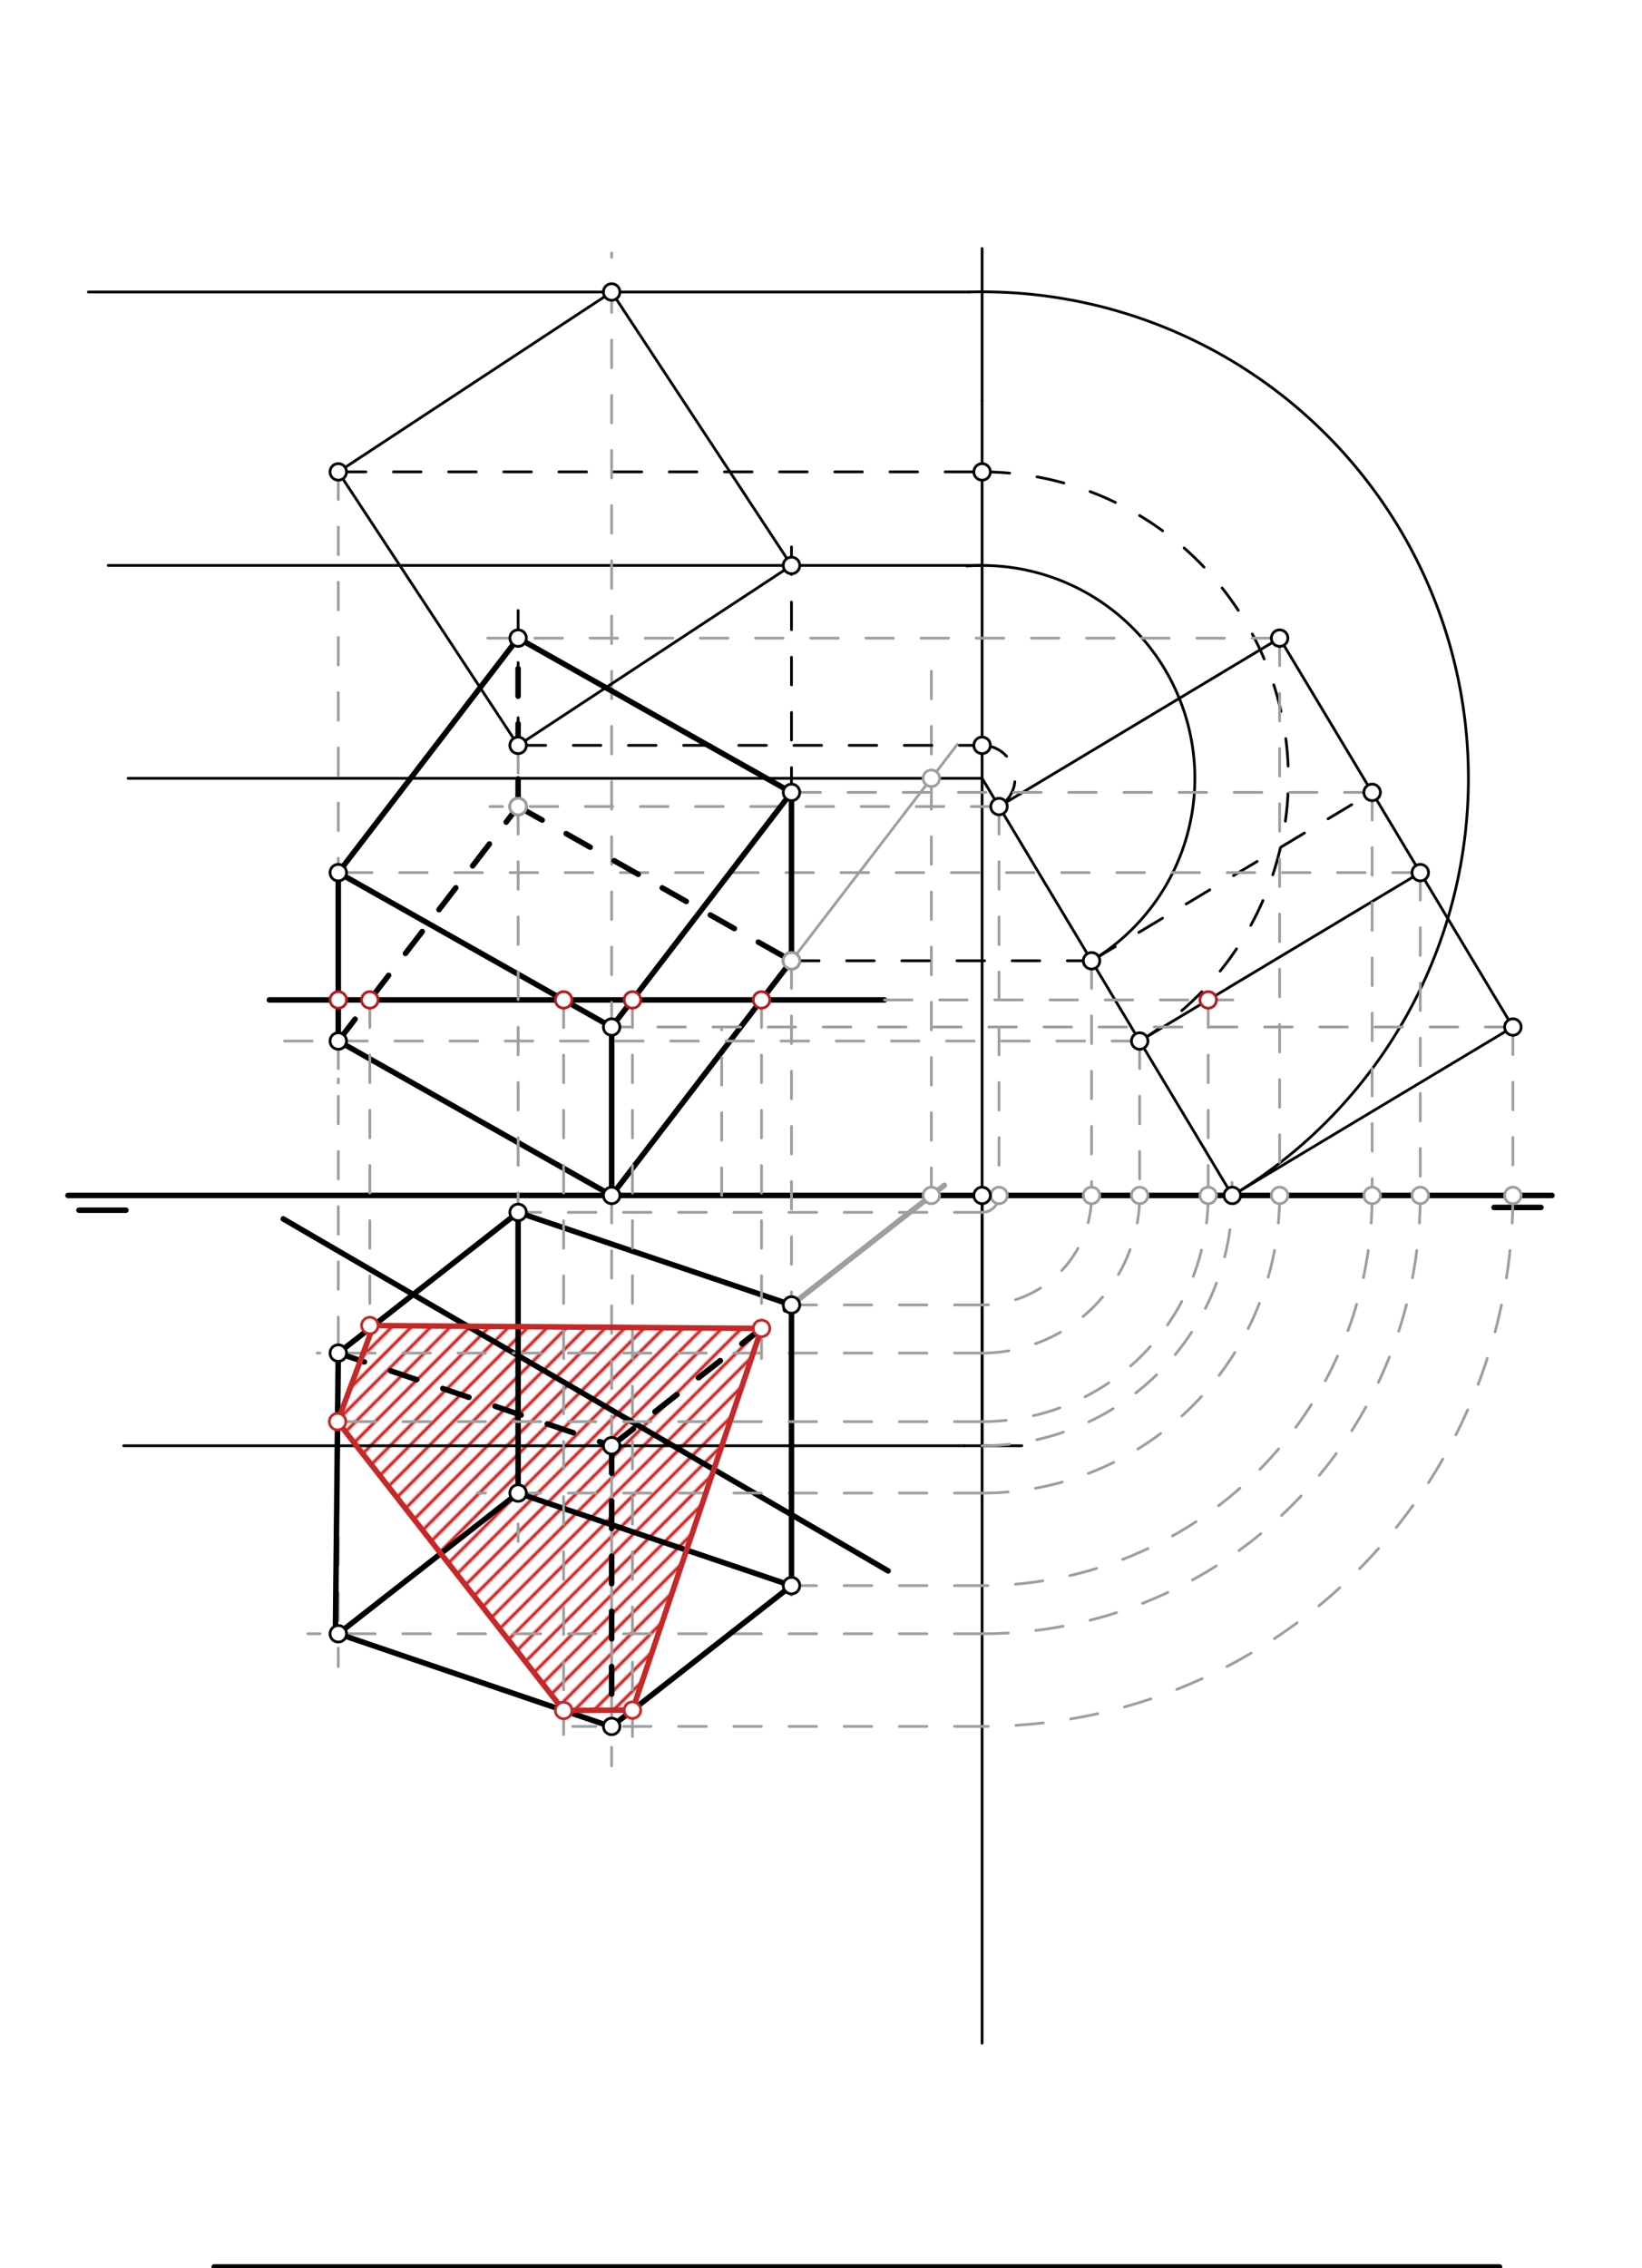 <svg xmlns="http://www.w3.org/2000/svg" class="svg--1it" height="100%" preserveAspectRatio="xMidYMid meet" viewBox="0 0 595.276 822.047" width="100%"><defs><marker id="marker-arrow" markerHeight="16" markerUnits="userSpaceOnUse" markerWidth="24" orient="auto-start-reverse" refX="24" refY="4" viewBox="0 0 24 8"><path d="M 0 0 L 24 4 L 0 8 z" stroke="inherit"></path></marker></defs><g class="aux-layer--1FB"><g class="element--2qn"><defs><pattern height="5" id="fill_260_2dzzlz__pattern-stripes" patternTransform="rotate(-45)" patternUnits="userSpaceOnUse" width="5"><rect fill="#CC0000" height="1" transform="translate(0,0)" width="5"></rect></pattern></defs><g fill="url(#fill_260_2dzzlz__pattern-stripes)"><path d="M 122.385 515.219 L 204.329 619.907 L 229.282 619.778 L 276.074 481.436 L 135.398 480.399 L 122.385 515.219 Z" stroke="none"></path></g></g></g><g class="main-layer--3Vd"><g class="element--2qn"><line stroke="#000000" stroke-dasharray="none" stroke-linecap="round" stroke-width="2" x1="77.641" x2="543.641" y1="821.594" y2="821.594"></line></g><g class="element--2qn"><line stroke="#000000" stroke-dasharray="none" stroke-linecap="round" stroke-width="2" x1="24.641" x2="562.641" y1="433.247" y2="433.247"></line></g><g class="element--2qn"><line stroke="#000000" stroke-dasharray="none" stroke-linecap="round" stroke-width="2" x1="221.743" x2="286.94" y1="433.247" y2="348.208"></line></g><g class="element--2qn"><line stroke="#000000" stroke-dasharray="10" stroke-linecap="round" stroke-width="2" x1="221.743" x2="286.94" y1="523.956" y2="472.932"></line></g><g class="element--2qn"><line stroke="#000000" stroke-dasharray="none" stroke-linecap="round" stroke-width="2" x1="102.688" x2="321.956" y1="441.751" y2="569.31"></line></g><g class="element--2qn"><line stroke="#000000" stroke-dasharray="none" stroke-linecap="round" stroke-width="2" x1="45.641" x2="28.641" y1="438.594" y2="438.594"></line></g><g class="element--2qn"><line stroke="#000000" stroke-dasharray="none" stroke-linecap="round" stroke-width="2" x1="558.641" x2="541.641" y1="437.594" y2="437.594"></line></g><g class="element--2qn"><line stroke="#000000" stroke-dasharray="none" stroke-linecap="round" stroke-width="2" x1="320.641" x2="97.641" y1="362.381" y2="362.381"></line></g><g class="element--2qn"><line stroke="#9E9E9E" stroke-dasharray="none" stroke-linecap="round" stroke-width="2" x1="286.94" x2="342.358" y1="472.932" y2="429.561"></line></g><g class="element--2qn"><line stroke="#9E9E9E" stroke-dasharray="10" stroke-linecap="round" stroke-width="1" x1="337.648" x2="337.648" y1="433.247" y2="237.275"></line></g><g class="element--2qn"><line stroke="#9E9E9E" stroke-dasharray="none" stroke-linecap="round" stroke-width="1" x1="286.94" x2="347.091" y1="348.208" y2="269.75"></line></g><g class="element--2qn"><line stroke="#000000" stroke-dasharray="none" stroke-linecap="round" stroke-width="1" x1="46.438" x2="356.038" y1="282.066" y2="282.066"></line></g><g class="element--2qn"><line stroke="#000000" stroke-dasharray="none" stroke-linecap="round" stroke-width="1" x1="44.838" x2="349.638" y1="523.956" y2="523.956"></line></g><g class="element--2qn"><line stroke="#000000" stroke-dasharray="none" stroke-linecap="round" stroke-width="1" x1="356.038" x2="356.038" y1="433.247" y2="145.275"></line></g><g class="element--2qn"><line stroke="#000000" stroke-dasharray="none" stroke-linecap="round" stroke-width="1" x1="356.038" x2="356.038" y1="433.247" y2="740.475"></line></g><g class="element--2qn"><line stroke="#000000" stroke-dasharray="none" stroke-linecap="round" stroke-width="1" x1="349.638" x2="370.438" y1="523.956" y2="523.956"></line></g><g class="element--2qn"><line stroke="#000000" stroke-dasharray="none" stroke-linecap="round" stroke-width="1" x1="356.038" x2="356.038" y1="433.247" y2="523.956"></line></g><g class="element--2qn"><path d="M 356.038 523.956 A 90.709 90.709 0 0 0 446.622 428.503" fill="none" stroke="#9E9E9E" stroke-dasharray="10" stroke-linecap="round" stroke-width="1"></path></g><g class="element--2qn"><line stroke="#000000" stroke-dasharray="none" stroke-linecap="round" stroke-width="1" x1="446.746" x2="356.038" y1="433.247" y2="282.066"></line></g><g class="element--2qn"><line stroke="#000000" stroke-dasharray="10" stroke-linecap="round" stroke-width="1" x1="286.94" x2="403.238" y1="348.208" y2="348.208"></line></g><g class="element--2qn"><path d="M 446.746 433.247 A 176.306 176.306 0 0 0 351.209 105.826" fill="none" stroke="#000000" stroke-dasharray="none" stroke-linecap="round" stroke-width="1"></path></g><g class="element--2qn"><line stroke="#000000" stroke-dasharray="none" stroke-linecap="round" stroke-width="1" x1="356.038" x2="356.038" y1="145.275" y2="90.075"></line></g><g class="element--2qn"><path d="M 395.723 348.208 A 77.134 77.134 0 0 0 350.485 205.132" fill="none" stroke="#000000" stroke-dasharray="none" stroke-linecap="round" stroke-width="1"></path></g><g class="element--2qn"><line stroke="#000000" stroke-dasharray="none" stroke-linecap="round" stroke-width="1" x1="351.209" x2="32.038" y1="105.826" y2="105.826"></line></g><g class="element--2qn"><line stroke="#000000" stroke-dasharray="none" stroke-linecap="round" stroke-width="1" x1="356.038" x2="39.238" y1="204.932" y2="204.932"></line></g><g class="element--2qn"><line stroke="#000000" stroke-dasharray="10" stroke-linecap="round" stroke-width="1" x1="286.94" x2="286.94" y1="348.208" y2="189.275"></line></g><g class="element--2qn"><line stroke="#9E9E9E" stroke-dasharray="10" stroke-linecap="round" stroke-width="1" x1="221.743" x2="221.743" y1="433.247" y2="91.675"></line></g><g class="element--2qn"><line stroke="#000000" stroke-dasharray="none" stroke-linecap="round" stroke-width="1" x1="286.94" x2="221.743" y1="204.932" y2="105.826"></line></g><g class="element--2qn"><line stroke="#000000" stroke-dasharray="none" stroke-linecap="round" stroke-width="1" x1="221.743" x2="122.638" y1="105.826" y2="171.023"></line></g><g class="element--2qn"><line stroke="#000000" stroke-dasharray="none" stroke-linecap="round" stroke-width="1" x1="122.638" x2="187.834" y1="171.023" y2="270.128"></line></g><g class="element--2qn"><line stroke="#000000" stroke-dasharray="none" stroke-linecap="round" stroke-width="1" x1="187.834" x2="286.939" y1="270.128" y2="204.932"></line></g><g class="element--2qn"><line stroke="#000000" stroke-dasharray="10" stroke-linecap="round" stroke-width="1" x1="187.834" x2="360.838" y1="270.128" y2="270.128"></line></g><g class="element--2qn"><line stroke="#000000" stroke-dasharray="10" stroke-linecap="round" stroke-width="1" x1="122.638" x2="360.838" y1="171.023" y2="171.023"></line></g><g class="element--2qn"><path d="M 356.038 270.128 A 11.938 11.938 0 0 1 362.18 292.303" fill="none" stroke="#000000" stroke-dasharray="10" stroke-linecap="round" stroke-width="1"></path></g><g class="element--2qn"><path d="M 356.038 171.023 A 111.044 111.044 0 0 1 413.169 377.285" fill="none" stroke="#000000" stroke-dasharray="10" stroke-linecap="round" stroke-width="1"></path></g><g class="element--2qn"><line stroke="#000000" stroke-dasharray="none" stroke-linecap="round" stroke-width="1" x1="362.18" x2="463.902" y1="292.303" y2="231.27"></line></g><g class="element--2qn"><line stroke="#000000" stroke-dasharray="none" stroke-linecap="round" stroke-width="1" x1="446.746" x2="548.468" y1="433.247" y2="372.214"></line></g><g class="element--2qn"><line stroke="#000000" stroke-dasharray="none" stroke-linecap="round" stroke-width="1" x1="413.169" x2="514.891" y1="377.285" y2="316.252"></line></g><g class="element--2qn"><line stroke="#000000" stroke-dasharray="10" stroke-linecap="round" stroke-width="1" x1="395.723" x2="497.444" y1="348.208" y2="287.175"></line></g><g class="element--2qn"><line stroke="#000000" stroke-dasharray="none" stroke-linecap="round" stroke-width="1" x1="463.902" x2="548.468" y1="231.27" y2="372.214"></line></g><g class="element--2qn"><line stroke="#9E9E9E" stroke-dasharray="10" stroke-linecap="round" stroke-width="1" x1="362.18" x2="177.637" y1="292.303" y2="292.303"></line></g><g class="element--2qn"><line stroke="#9E9E9E" stroke-dasharray="10" stroke-linecap="round" stroke-width="1" x1="413.169" x2="100.838" y1="377.285" y2="377.285"></line></g><g class="element--2qn"><line stroke="#9E9E9E" stroke-dasharray="10" stroke-linecap="round" stroke-width="1" x1="122.638" x2="122.638" y1="171.023" y2="392.475"></line></g><g class="element--2qn"><line stroke="#9E9E9E" stroke-dasharray="10" stroke-linecap="round" stroke-width="1" x1="187.834" x2="187.834" y1="270.128" y2="306.075"></line></g><g class="element--2qn"><line stroke="#9E9E9E" stroke-dasharray="10" stroke-linecap="round" stroke-width="1" x1="395.723" x2="395.723" y1="348.208" y2="433.247"></line></g><g class="element--2qn"><line stroke="#9E9E9E" stroke-dasharray="10" stroke-linecap="round" stroke-width="1" x1="413.169" x2="413.169" y1="377.285" y2="433.247"></line></g><g class="element--2qn"><line stroke="#9E9E9E" stroke-dasharray="10" stroke-linecap="round" stroke-width="1" x1="362.18" x2="362.18" y1="292.303" y2="433.247"></line></g><g class="element--2qn"><line stroke="#9E9E9E" stroke-dasharray="10" stroke-linecap="round" stroke-width="1" x1="497.444" x2="497.444" y1="287.175" y2="433.247"></line></g><g class="element--2qn"><line stroke="#9E9E9E" stroke-dasharray="10" stroke-linecap="round" stroke-width="1" x1="514.891" x2="514.891" y1="316.252" y2="433.247"></line></g><g class="element--2qn"><line stroke="#9E9E9E" stroke-dasharray="10" stroke-linecap="round" stroke-width="1" x1="548.468" x2="548.468" y1="372.214" y2="433.247"></line></g><g class="element--2qn"><line stroke="#9E9E9E" stroke-dasharray="10" stroke-linecap="round" stroke-width="1" x1="463.902" x2="463.902" y1="231.27" y2="433.247"></line></g><g class="element--2qn"><line stroke="#9E9E9E" stroke-dasharray="10" stroke-linecap="round" stroke-width="1" x1="463.902" x2="176.838" y1="231.27" y2="231.27"></line></g><g class="element--2qn"><line stroke="#9E9E9E" stroke-dasharray="10" stroke-linecap="round" stroke-width="1" x1="497.444" x2="286.94" y1="287.175" y2="287.175"></line></g><g class="element--2qn"><line stroke="#9E9E9E" stroke-dasharray="10" stroke-linecap="round" stroke-width="1" x1="514.891" x2="122.638" y1="316.252" y2="316.252"></line></g><g class="element--2qn"><line stroke="#9E9E9E" stroke-dasharray="10" stroke-linecap="round" stroke-width="1" x1="261.637" x2="261.637" y1="433.247" y2="372.214"></line></g><g class="element--2qn"><line stroke="#9E9E9E" stroke-dasharray="10" stroke-linecap="round" stroke-width="1" x1="548.468" x2="221.743" y1="372.214" y2="372.214"></line></g><g class="element--2qn"><line stroke="#000000" stroke-dasharray="10" stroke-linecap="round" stroke-width="1" x1="187.834" x2="187.834" y1="270.128" y2="221.275"></line></g><g class="element--2qn"><line stroke="#000000" stroke-dasharray="none" stroke-linecap="round" stroke-width="2" x1="122.638" x2="221.743" y1="316.252" y2="372.214"></line></g><g class="element--2qn"><line stroke="#000000" stroke-dasharray="none" stroke-linecap="round" stroke-width="2" x1="122.638" x2="187.834" y1="316.252" y2="231.27"></line></g><g class="element--2qn"><line stroke="#000000" stroke-dasharray="none" stroke-linecap="round" stroke-width="2" x1="187.834" x2="286.94" y1="231.27" y2="287.175"></line></g><g class="element--2qn"><line stroke="#000000" stroke-dasharray="none" stroke-linecap="round" stroke-width="2" x1="286.94" x2="221.743" y1="287.175" y2="372.214"></line></g><g class="element--2qn"><line stroke="#000000" stroke-dasharray="none" stroke-linecap="round" stroke-width="2" x1="122.638" x2="122.638" y1="316.252" y2="377.285"></line></g><g class="element--2qn"><line stroke="#000000" stroke-dasharray="none" stroke-linecap="round" stroke-width="2" x1="122.638" x2="221.743" y1="377.285" y2="433.247"></line></g><g class="element--2qn"><line stroke="#000000" stroke-dasharray="10" stroke-linecap="round" stroke-width="2" x1="122.638" x2="187.834" y1="377.285" y2="292.303"></line></g><g class="element--2qn"><line stroke="#000000" stroke-dasharray="10" stroke-linecap="round" stroke-width="2" x1="187.834" x2="286.94" y1="292.303" y2="348.208"></line></g><g class="element--2qn"><line stroke="#000000" stroke-dasharray="10" stroke-linecap="round" stroke-width="2" x1="187.834" x2="187.834" y1="292.303" y2="231.27"></line></g><g class="element--2qn"><line stroke="#000000" stroke-dasharray="none" stroke-linecap="round" stroke-width="2" x1="286.94" x2="286.94" y1="348.208" y2="287.175"></line></g><g class="element--2qn"><line stroke="#000000" stroke-dasharray="none" stroke-linecap="round" stroke-width="2" x1="221.743" x2="221.743" y1="433.247" y2="372.214"></line></g><g class="element--2qn"><line stroke="#9E9E9E" stroke-dasharray="none" stroke-linecap="round" stroke-width="1" x1="356.038" x2="362.18" y1="433.247" y2="433.247"></line></g><g class="element--2qn"><path d="M 362.18 433.247 A 6.142 6.142 0 0 1 356.038 439.39" fill="none" stroke="#9E9E9E" stroke-dasharray="10" stroke-linecap="round" stroke-width="1"></path></g><g class="element--2qn"><path d="M 395.723 433.247 A 39.685 39.685 0 0 1 356.038 472.932" fill="none" stroke="#9E9E9E" stroke-dasharray="10" stroke-linecap="round" stroke-width="1"></path></g><g class="element--2qn"><path d="M 413.169 433.247 A 57.131 57.131 0 0 1 356.038 490.379" fill="none" stroke="#9E9E9E" stroke-dasharray="10" stroke-linecap="round" stroke-width="1"></path></g><g class="element--2qn"><path d="M 463.902 433.247 A 107.864 107.864 0 0 1 356.038 541.111" fill="none" stroke="#9E9E9E" stroke-dasharray="10" stroke-linecap="round" stroke-width="1"></path></g><g class="element--2qn"><path d="M 497.444 433.247 A 141.407 141.407 0 0 1 356.038 574.654" fill="none" stroke="#9E9E9E" stroke-dasharray="10" stroke-linecap="round" stroke-width="1"></path></g><g class="element--2qn"><path d="M 514.891 433.247 A 158.853 158.853 0 0 1 356.038 592.101" fill="none" stroke="#9E9E9E" stroke-dasharray="10" stroke-linecap="round" stroke-width="1"></path></g><g class="element--2qn"><path d="M 548.468 433.247 A 192.431 192.431 0 0 1 356.038 625.678" fill="none" stroke="#9E9E9E" stroke-dasharray="10" stroke-linecap="round" stroke-width="1"></path></g><g class="element--2qn"><line stroke="#9E9E9E" stroke-dasharray="10" stroke-linecap="round" stroke-width="1" x1="356.038" x2="176.302" y1="439.39" y2="439.39"></line></g><g class="element--2qn"><line stroke="#9E9E9E" stroke-dasharray="10" stroke-linecap="round" stroke-width="1" x1="356.038" x2="286.94" y1="472.932" y2="472.932"></line></g><g class="element--2qn"><line stroke="#9E9E9E" stroke-dasharray="10" stroke-linecap="round" stroke-width="1" x1="356.038" x2="114.969" y1="490.379" y2="490.379"></line></g><g class="element--2qn"><line stroke="#9E9E9E" stroke-dasharray="10" stroke-linecap="round" stroke-width="1" x1="356.038" x2="172.969" y1="541.111" y2="541.111"></line></g><g class="element--2qn"><line stroke="#9E9E9E" stroke-dasharray="10" stroke-linecap="round" stroke-width="1" x1="356.038" x2="276.969" y1="574.654" y2="574.654"></line></g><g class="element--2qn"><line stroke="#9E9E9E" stroke-dasharray="10" stroke-linecap="round" stroke-width="1" x1="356.038" x2="111.635" y1="592.101" y2="592.101"></line></g><g class="element--2qn"><line stroke="#9E9E9E" stroke-dasharray="10" stroke-linecap="round" stroke-width="1" x1="356.038" x2="207.635" y1="625.678" y2="625.678"></line></g><g class="element--2qn"><line stroke="#9E9E9E" stroke-dasharray="10" stroke-linecap="round" stroke-width="1" x1="122.638" x2="122.638" y1="377.285" y2="604.01"></line></g><g class="element--2qn"><line stroke="#9E9E9E" stroke-dasharray="10" stroke-linecap="round" stroke-width="1" x1="187.834" x2="187.834" y1="292.303" y2="558.677"></line></g><g class="element--2qn"><line stroke="#9E9E9E" stroke-dasharray="10" stroke-linecap="round" stroke-width="1" x1="221.743" x2="221.743" y1="433.247" y2="640.01"></line></g><g class="element--2qn"><line stroke="#9E9E9E" stroke-dasharray="10" stroke-linecap="round" stroke-width="1" x1="286.94" x2="286.94" y1="348.208" y2="579.344"></line></g><g class="element--2qn"><line stroke="#000000" stroke-dasharray="none" stroke-linecap="round" stroke-width="2" x1="221.743" x2="286.94" y1="625.678" y2="574.654"></line></g><g class="element--2qn"><line stroke="#000000" stroke-dasharray="none" stroke-linecap="round" stroke-width="2" x1="286.94" x2="187.834" y1="574.654" y2="541.111"></line></g><g class="element--2qn"><line stroke="#000000" stroke-dasharray="none" stroke-linecap="round" stroke-width="2" x1="187.834" x2="122.638" y1="541.111" y2="592.101"></line></g><g class="element--2qn"><line stroke="#000000" stroke-dasharray="none" stroke-linecap="round" stroke-width="2" x1="122.638" x2="220.302" y1="592.101" y2="625.344"></line></g><g class="element--2qn"><line stroke="#000000" stroke-dasharray="none" stroke-linecap="round" stroke-width="2" x1="286.94" x2="286.94" y1="574.654" y2="472.932"></line></g><g class="element--2qn"><line stroke="#000000" stroke-dasharray="none" stroke-linecap="round" stroke-width="2" x1="286.94" x2="187.834" y1="472.932" y2="439.39"></line></g><g class="element--2qn"><line stroke="#000000" stroke-dasharray="none" stroke-linecap="round" stroke-width="2" x1="187.834" x2="122.638" y1="439.39" y2="490.379"></line></g><g class="element--2qn"><line stroke="#000000" stroke-dasharray="none" stroke-linecap="round" stroke-width="2" x1="122.638" x2="121.635" y1="490.379" y2="588.677"></line></g><g class="element--2qn"><line stroke="#000000" stroke-dasharray="none" stroke-linecap="round" stroke-width="2" x1="187.834" x2="187.834" y1="439.39" y2="541.111"></line></g><g class="element--2qn"><line stroke="#000000" stroke-dasharray="10" stroke-linecap="round" stroke-width="2" x1="122.638" x2="221.743" y1="490.379" y2="523.956"></line></g><g class="element--2qn"><line stroke="#000000" stroke-dasharray="10" stroke-linecap="round" stroke-width="2" x1="221.743" x2="221.743" y1="523.956" y2="625.678"></line></g><g class="element--2qn"><line stroke="#000000" stroke-dasharray="10" stroke-linecap="round" stroke-width="2" x1="221.743" x2="286.94" y1="523.956" y2="472.932"></line></g><g class="element--2qn"><line stroke="#9E9E9E" stroke-dasharray="10" stroke-linecap="round" stroke-width="1" x1="320.641" x2="446.969" y1="362.381" y2="362.381"></line></g><g class="element--2qn"><line stroke="#9E9E9E" stroke-dasharray="10" stroke-linecap="round" stroke-width="1" x1="438.009" x2="438.009" y1="362.381" y2="436.01"></line></g><g class="element--2qn"><path d="M 438.009 433.247 A 81.972 81.972 0 0 1 356.038 515.219" fill="none" stroke="#9E9E9E" stroke-dasharray="10" stroke-linecap="round" stroke-width="1"></path></g><g class="element--2qn"><line stroke="#9E9E9E" stroke-dasharray="10" stroke-linecap="round" stroke-width="1" x1="356.038" x2="122.384" y1="515.219" y2="515.219"></line></g><g class="element--2qn"><line stroke="#9E9E9E" stroke-dasharray="10" stroke-linecap="round" stroke-width="1" x1="204.329" x2="204.329" y1="362.381" y2="628.677"></line></g><g class="element--2qn"><line stroke="#9E9E9E" stroke-dasharray="10" stroke-linecap="round" stroke-width="1" x1="229.282" x2="229.282" y1="362.381" y2="629.344"></line></g><g class="element--2qn"><line stroke="#9E9E9E" stroke-dasharray="10" stroke-linecap="round" stroke-width="1" x1="276.074" x2="276.074" y1="362.381" y2="498.677"></line></g><g class="element--2qn"><line stroke="#9E9E9E" stroke-dasharray="10" stroke-linecap="round" stroke-width="1" x1="134.072" x2="134.072" y1="362.381" y2="480.389"></line></g><g class="element--2qn"><line stroke="#C62828" stroke-dasharray="none" stroke-linecap="round" stroke-width="2" x1="122.385" x2="204.329" y1="515.219" y2="619.907"></line></g><g class="element--2qn"><line stroke="#C62828" stroke-dasharray="none" stroke-linecap="round" stroke-width="2" x1="204.329" x2="229.282" y1="619.907" y2="619.778"></line></g><g class="element--2qn"><line stroke="#C62828" stroke-dasharray="none" stroke-linecap="round" stroke-width="2" x1="229.282" x2="276.074" y1="619.778" y2="481.436"></line></g><g class="element--2qn"><line stroke="#C62828" stroke-dasharray="none" stroke-linecap="round" stroke-width="2" x1="276.074" x2="134.072" y1="481.436" y2="480.389"></line></g><g class="element--2qn"><line stroke="#C62828" stroke-dasharray="none" stroke-linecap="round" stroke-width="2" x1="135.398" x2="122.385" y1="480.399" y2="515.219"></line></g><g class="element--2qn"><circle cx="221.743" cy="433.247" r="3" stroke="#000000" stroke-width="1" fill="#ffffff"></circle>}</g><g class="element--2qn"><circle cx="286.94" cy="348.208" r="3" stroke="#000000" stroke-width="1" fill="#ffffff"></circle>}</g><g class="element--2qn"><circle cx="221.743" cy="523.956" r="3" stroke="#000000" stroke-width="1" fill="#ffffff"></circle>}</g><g class="element--2qn"><circle cx="286.94" cy="472.932" r="3" stroke="#000000" stroke-width="1" fill="#ffffff"></circle>}</g><g class="element--2qn"><circle cx="337.648" cy="433.247" r="3" stroke="#9E9E9E" stroke-width="1" fill="#ffffff"></circle>}</g><g class="element--2qn"><circle cx="337.648" cy="282.066" r="3" stroke="#9E9E9E" stroke-width="1" fill="#ffffff"></circle>}</g><g class="element--2qn"><circle cx="446.746" cy="433.247" r="3" stroke="#000000" stroke-width="1" fill="#ffffff"></circle>}</g><g class="element--2qn"><circle cx="395.723" cy="348.208" r="3" stroke="#000000" stroke-width="1" fill="#ffffff"></circle>}</g><g class="element--2qn"><circle cx="286.94" cy="204.932" r="3" stroke="#000000" stroke-width="1" fill="#ffffff"></circle>}</g><g class="element--2qn"><circle cx="221.743" cy="105.826" r="3" stroke="#000000" stroke-width="1" fill="#ffffff"></circle>}</g><g class="element--2qn"><circle cx="187.834" cy="270.128" r="3" stroke="#000000" stroke-width="1" fill="#ffffff"></circle>}</g><g class="element--2qn"><circle cx="122.638" cy="171.023" r="3" stroke="#000000" stroke-width="1" fill="#ffffff"></circle>}</g><g class="element--2qn"><circle cx="356.038" cy="171.023" r="3" stroke="#000000" stroke-width="1" fill="#ffffff"></circle>}</g><g class="element--2qn"><circle cx="356.038" cy="270.128" r="3" stroke="#000000" stroke-width="1" fill="#ffffff"></circle>}</g><g class="element--2qn"><circle cx="362.18" cy="292.303" r="3" stroke="#000000" stroke-width="1" fill="#ffffff"></circle>}</g><g class="element--2qn"><circle cx="413.169" cy="377.285" r="3" stroke="#000000" stroke-width="1" fill="#ffffff"></circle>}</g><g class="element--2qn"><circle cx="463.902" cy="231.27" r="3" stroke="#000000" stroke-width="1" fill="#ffffff"></circle>}</g><g class="element--2qn"><circle cx="497.444" cy="287.175" r="3" stroke="#000000" stroke-width="1" fill="#ffffff"></circle>}</g><g class="element--2qn"><circle cx="514.891" cy="316.252" r="3" stroke="#000000" stroke-width="1" fill="#ffffff"></circle>}</g><g class="element--2qn"><circle cx="548.468" cy="372.214" r="3" stroke="#000000" stroke-width="1" fill="#ffffff"></circle>}</g><g class="element--2qn"><circle cx="187.834" cy="292.303" r="3" stroke="#000000" stroke-width="1" fill="#ffffff"></circle>}</g><g class="element--2qn"><circle cx="122.638" cy="377.285" r="3" stroke="#000000" stroke-width="1" fill="#ffffff"></circle>}</g><g class="element--2qn"><circle cx="362.18" cy="433.247" r="3" stroke="#9E9E9E" stroke-width="1" fill="#ffffff"></circle>}</g><g class="element--2qn"><circle cx="395.723" cy="433.247" r="3" stroke="#9E9E9E" stroke-width="1" fill="#ffffff"></circle>}</g><g class="element--2qn"><circle cx="413.169" cy="433.247" r="3" stroke="#9E9E9E" stroke-width="1" fill="#ffffff"></circle>}</g><g class="element--2qn"><circle cx="463.902" cy="433.247" r="3" stroke="#9E9E9E" stroke-width="1" fill="#ffffff"></circle>}</g><g class="element--2qn"><circle cx="497.444" cy="433.247" r="3" stroke="#9E9E9E" stroke-width="1" fill="#ffffff"></circle>}</g><g class="element--2qn"><circle cx="514.891" cy="433.247" r="3" stroke="#9E9E9E" stroke-width="1" fill="#ffffff"></circle>}</g><g class="element--2qn"><circle cx="548.468" cy="433.247" r="3" stroke="#9E9E9E" stroke-width="1" fill="#ffffff"></circle>}</g><g class="element--2qn"><circle cx="122.638" cy="316.252" r="3" stroke="#000000" stroke-width="1" fill="#ffffff"></circle>}</g><g class="element--2qn"><circle cx="286.94" cy="287.175" r="3" stroke="#000000" stroke-width="1" fill="#ffffff"></circle>}</g><g class="element--2qn"><circle cx="187.834" cy="231.27" r="3" stroke="#000000" stroke-width="1" fill="#ffffff"></circle>}</g><g class="element--2qn"><circle cx="221.743" cy="372.214" r="3" stroke="#000000" stroke-width="1" fill="#ffffff"></circle>}</g><g class="element--2qn"><circle cx="356.038" cy="433.247" r="3" stroke="#000000" stroke-width="1" fill="#ffffff"></circle>}</g><g class="element--2qn"><circle cx="122.638" cy="490.379" r="3" stroke="#000000" stroke-width="1" fill="#ffffff"></circle>}</g><g class="element--2qn"><circle cx="122.638" cy="592.101" r="3" stroke="#000000" stroke-width="1" fill="#ffffff"></circle>}</g><g class="element--2qn"><circle cx="187.834" cy="292.303" r="3" stroke="#9E9E9E" stroke-width="1" fill="#ffffff"></circle>}</g><g class="element--2qn"><circle cx="187.834" cy="439.39" r="3" stroke="#000000" stroke-width="1" fill="#ffffff"></circle>}</g><g class="element--2qn"><circle cx="187.834" cy="541.111" r="3" stroke="#000000" stroke-width="1" fill="#ffffff"></circle>}</g><g class="element--2qn"><circle cx="221.743" cy="625.678" r="3" stroke="#000000" stroke-width="1" fill="#ffffff"></circle>}</g><g class="element--2qn"><circle cx="286.94" cy="348.208" r="3" stroke="#9E9E9E" stroke-width="1" fill="#ffffff"></circle>}</g><g class="element--2qn"><circle cx="286.94" cy="574.654" r="3" stroke="#000000" stroke-width="1" fill="#ffffff"></circle>}</g><g class="element--2qn"><circle cx="122.638" cy="362.381" r="3" stroke="#B71C1C" stroke-width="1" fill="#ffffff"></circle>}</g><g class="element--2qn"><circle cx="134.072" cy="362.381" r="3" stroke="#B71C1C" stroke-width="1" fill="#ffffff"></circle>}</g><g class="element--2qn"><circle cx="204.329" cy="362.381" r="3" stroke="#B71C1C" stroke-width="1" fill="#ffffff"></circle>}</g><g class="element--2qn"><circle cx="229.282" cy="362.381" r="3" stroke="#B71C1C" stroke-width="1" fill="#ffffff"></circle>}</g><g class="element--2qn"><circle cx="276.074" cy="362.381" r="3" stroke="#B71C1C" stroke-width="1" fill="#ffffff"></circle>}</g><g class="element--2qn"><circle cx="438.009" cy="362.381" r="3" stroke="#B71C1C" stroke-width="1" fill="#ffffff"></circle>}</g><g class="element--2qn"><circle cx="438.009" cy="433.247" r="3" stroke="#9E9E9E" stroke-width="1" fill="#ffffff"></circle>}</g><g class="element--2qn"><circle cx="122.385" cy="515.219" r="3" stroke="#C62828" stroke-width="1" fill="#ffffff"></circle>}</g><g class="element--2qn"><circle cx="204.329" cy="619.907" r="3" stroke="#C62828" stroke-width="1" fill="#ffffff"></circle>}</g><g class="element--2qn"><circle cx="229.282" cy="619.778" r="3" stroke="#C62828" stroke-width="1" fill="#ffffff"></circle>}</g><g class="element--2qn"><circle cx="276.074" cy="481.436" r="3" stroke="#C62828" stroke-width="1" fill="#ffffff"></circle>}</g><g class="element--2qn"><circle cx="134.072" cy="480.389" r="3" stroke="#C62828" stroke-width="1" fill="#ffffff"></circle>}</g></g><g class="snaps-layer--2PT"></g><g class="temp-layer--rAP"></g></svg>
